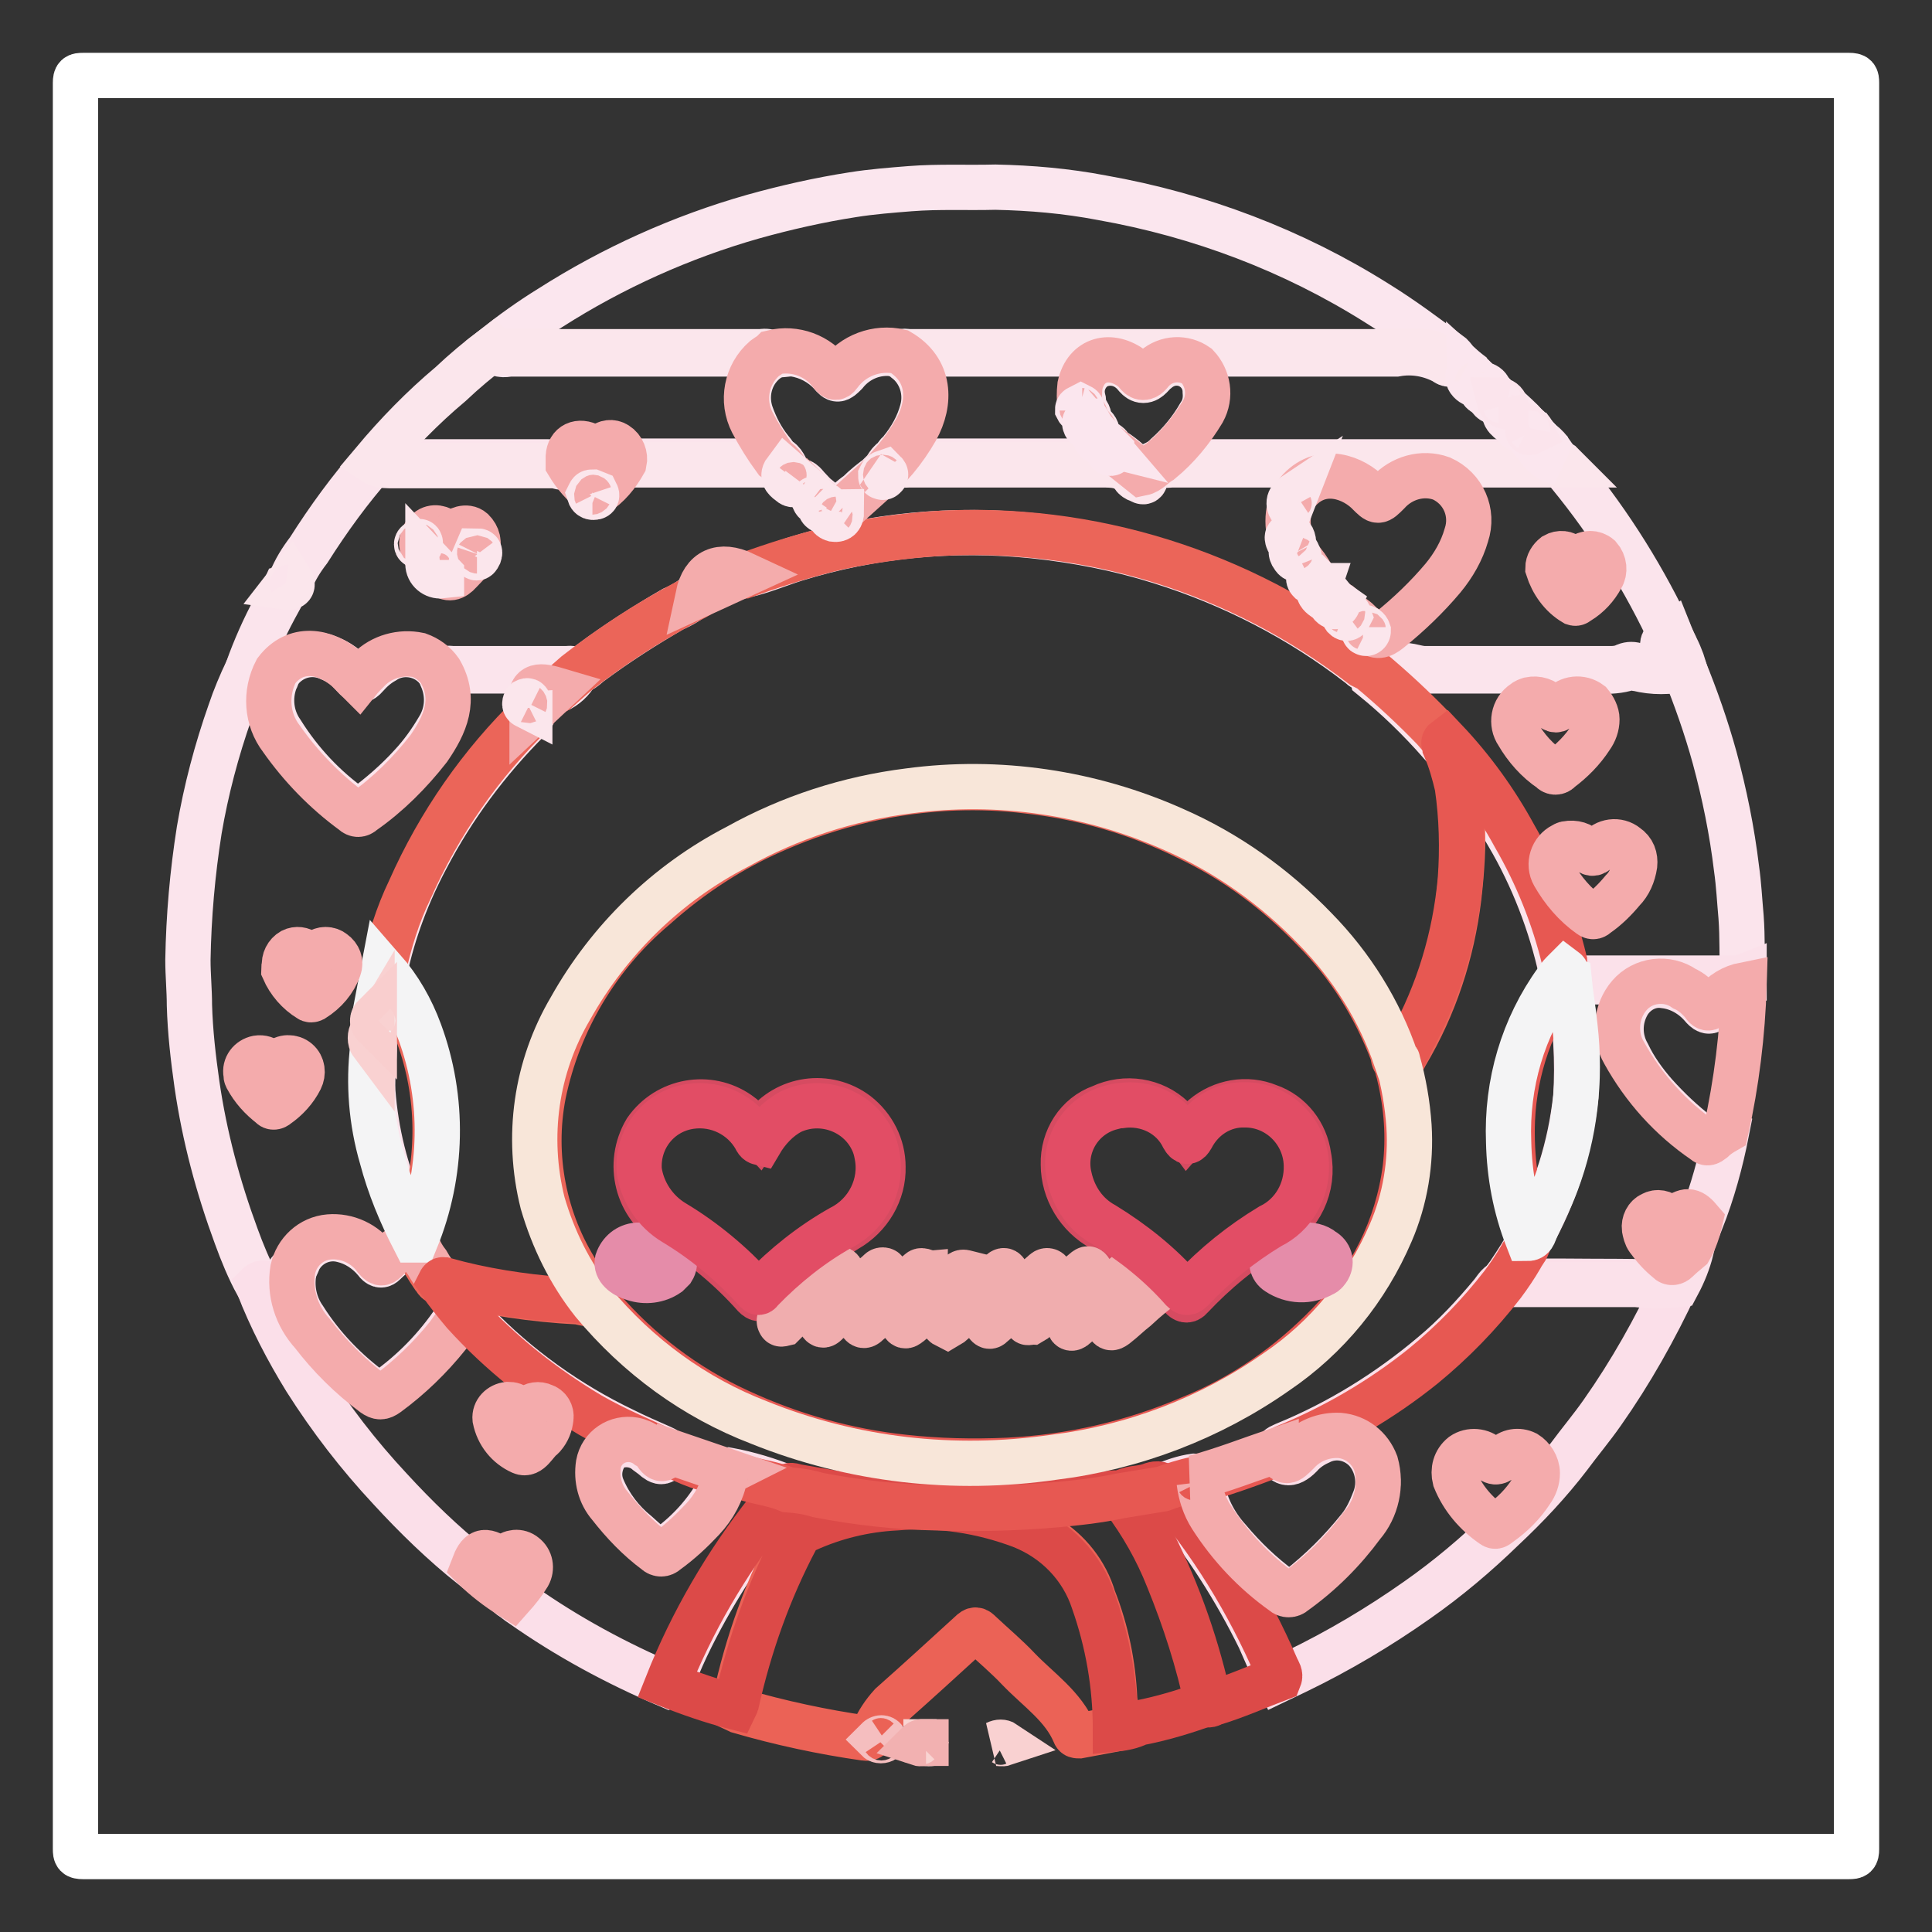 <?xml version="1.0" encoding="utf-8"?>
<!-- Svg Vector Icons : http://www.onlinewebfonts.com/icon -->
<!DOCTYPE svg PUBLIC "-//W3C//DTD SVG 1.1//EN" "http://www.w3.org/Graphics/SVG/1.1/DTD/svg11.dtd">
<svg version="1.1" xmlns="http://www.w3.org/2000/svg" xmlns:xlink="http://www.w3.org/1999/xlink" x="0px" y="0px" viewBox="0 0 256 256" enable-background="new 0 0 256 256" xml:space="preserve">
<rect x="0" y="0" width="256" height="256" fill="#333333" stroke="none"/>
<g> <path stroke-width="6" fill-opacity="0" stroke="#ffffff"  d="M246,128v117c0,0.9-0.2,1-1,1H11c-0.9,0-1-0.2-1-1C10,167,10,89,10,11c0-0.9,0.2-1,1-1H245c0.9,0,1,0.2,1,1 C246,50,246,89,246,128L246,128z"/> <path stroke-width="6" fill-opacity="0" stroke="#fbe4ec"  d="M32.8,88.7c1-2.8,2.2-5.5,3.6-8.1c0.5-0.9,1-1.8,1.4-2.7c0.4-0.1,0.7-0.5,0.7-0.9c0.6-1.5,1.4-2.8,2.4-4.1 c2.6-4.1,5.5-8.1,8.7-11.7h22.9c0.8,0,1.7,0,2.5,0.2c0.3,0,0.6,0,0.7,0.3c0.9,1.2,1.9,2.4,2.9,3.4c0,0.2-0.2,0.4,0,0.5 c0.2,0.1,0.2-0.2,0.3-0.4c1.3-1,2.4-2.3,3.3-3.7c0.2-0.3,0.5-0.4,0.8-0.4h17.5c0.6,0,1.2-0.1,1.8-0.3c1.1-0.2,1.5,0.6,1.9,1.4 c0,1.3,0.3,1.7,1.5,1.5c0.7,0,1,0.6,1.4,1c0.4,0.4,0.7,0.8,1.2,1.2c0,0.2,0,0.3,0.3,0.3c0.2,0.1,0.4,0.3,0.5,0.5 c0,0.5,0.3,0.5,0.6,0.4c0.3,0,0.6,0.2,0.7,0.5c0,0.3-0.1,0.7,0.3,0.7c0.4,0,0.5-0.4,0.6-0.7c0.7-0.8,1.5-1.6,2.4-2.2 c0.9-0.9,1.9-1.7,2.9-2.4c0.4,0,0.5-0.2,0.5-0.6c0.6-0.6,0.8-1.7,2-1.6c0.7,0.3,1.4,0.4,2.1,0.3h25.1c1.3-0.2,2.7,0.3,3.6,1.3 c0.2,0.3,0.5,0.8,1.1,0.5c1-0.6,1.7-1.7,3-1.7H204c1-0.1,2,0,2.9,0.4c5.6,6.6,10.3,13.9,14,21.6c0.2,0.4,0.3,0.8,0.5,1.2 c-0.1,0.2-0.2,0.4-0.4,0.6c0.2-0.1,0.4-0.2,0.6-0.1c0.7,1.2,1.2,2.4,1.6,3.7c-2,0.5-4.2,0.5-6.2,0c-0.4,0-0.8-0.3-1.2-0.1 c-1.2,0.4-2.6,0.5-3.9,0.4h-22.3c-0.9,0.1-1.8,0-2.7-0.3c-0.7-0.3-1.4,0.1-2,0.2c-0.9,0.3-1.8,0.3-2.7,0c-0.3-0.1-0.4,0.1-0.6,0.1 c-0.6-0.1-1.1-0.4-1.5-0.8c-7.9-6.1-16.8-10.7-26.4-13.7c-5.4-1.7-11-2.8-16.7-3.4c-10.7-1.1-21.4-0.1-31.7,3.1 c-2.2,0.7-4.3,1.6-6.5,2.1c-0.4-0.1-0.7-0.1-1.1-0.3c-1.7-0.8-3.8-0.1-4.6,1.6c-0.1,0.1-0.1,0.3-0.2,0.4l-0.4,0.8 c-1,0.8-2.1,1.5-3.3,2c-3.8,2.2-7.4,4.5-10.9,7.1c-0.7,0.5-1.4,1.4-2.4,1.2c-0.6-0.1-1.2-0.2-1.8-0.1H58.7c-0.4,0-0.8-0.2-1-0.5 c-1.8-1.9-4.7-2.2-6.8-0.8c-0.9,0.5-1.7,1.2-2.4,2c-0.6,0.7-1,0.7-1.6,0c-0.9-1.1-2-1.9-3.3-2.4c-2-0.9-4.3-0.5-5.9,1 c-0.3,0.3-0.6,0.6-1,0.7C35.3,88.8,34,89.3,32.8,88.7L32.8,88.7z"/> <path stroke-width="6" fill-opacity="0" stroke="#fbe6ee"  d="M65.4,46.1c2.4-1.9,4.9-3.7,7.5-5.3c8.3-5.3,17.4-9.4,26.9-12.1c4.3-1.2,8.7-2.2,13.2-2.9 c2.5-0.4,5.1-0.6,7.6-0.8c3.8-0.3,7.6-0.1,11.3-0.2c4.7,0.1,9.4,0.5,14.1,1.4c13,2.3,25.4,7,36.5,14c3.4,2.1,6.6,4.5,9.8,6.9 c0.1,0.1,0.3,0.3,0.4,0.5c-0.2,0.9-0.9,0.7-1.2,0.4c-2-1.1-4.3-1.5-6.5-1.1h-63.8c-0.5,0-1,0-1.5,0c-0.4,0.1-0.8,0.1-1.1,0 c-2.5-0.4-5,0.6-6.6,2.6c-0.9,0.9-1.1,1-1.9,0c-1.3-1.4-3-2.3-4.9-2.6c-1-0.1-1.9,0.3-2.9,0c-0.8-0.1-1.6-0.1-2.4,0H67.6 C66.8,47,65.9,47.2,65.4,46.1z"/> <path stroke-width="6" fill-opacity="0" stroke="#fbe4ec"  d="M32.8,88.7c1.3-0.1,2.6,0,3.9,0.2c0.2,0.5,0,0.8-0.2,1.2c-0.9,2.3-0.6,4.9,0.8,6.9c2.5,4,5.7,7.4,9.5,10.1 c0.4,0.3,0.9,0.3,1.3,0c2.3-1.7,4.5-3.6,6.4-5.7c1.4-1.5,2.6-3.2,3.6-4.9c1.3-2.1,1.4-4.6,0.4-6.8c-0.1-0.3-0.3-0.5,0-0.9 c0.4-0.2,0.9-0.3,1.3-0.2h15.2c0.5,0,1.1-0.2,1.4,0.5c-0.6,1.1-1.5,1.9-2.6,2.4c-0.1,0-0.3,0-0.5,0c-2-0.5-2.4-0.4-2.8,1.6 c0,0.2-0.3,0.2-0.5,0.1c-0.2,0,0.4,0.2,0.5,0.4c0.2,0.2,0.3,0.5,0.2,0.8c-0.1,0.4-0.4,0.8-0.7,1c-5.4,5.4-10,11.6-13.5,18.3 c-2.5,4.7-4.4,9.7-5.5,14.9c-0.5,2-0.7,4-1.1,5.9c-0.2,0.4-0.3,0.9-0.1,1.3c0,0.3-0.1,0.7-0.2,1c-0.2,0.5-0.2,1.1,0,1.6 c0,2.1-0.3,4.1-0.2,6.2c0.4,5.4,1.7,10.7,3.9,15.6c0.4,1.2,1,2.3,1.6,3.3c0.2,0.2,0.2,0.5,0.1,0.8c-1.5,0.9-2.9,1.9-4.1,3.1 c-0.5,0.5-0.9,0-1.2-0.4c-1.1-1.3-2.6-2.3-4.3-2.7c-2.3-0.6-4.7,0.5-5.8,2.6c-0.2,0.5-0.4,1-0.7,1.4c-1,2.2-2.8,2.1-4.8,1.9 c-1.1-2-2-4.2-2.8-6.4c-2.4-6.5-4.2-13.2-5.2-20.1c-0.5-3.5-0.9-7-1-10.5c0-2-0.2-4-0.2-6c0.1-5.8,0.6-11.5,1.5-17.2 c0.9-5.3,2.3-10.6,4.1-15.7C31.1,92.5,31.9,90.6,32.8,88.7z"/> <path stroke-width="6" fill-opacity="0" stroke="#fbdfe9"  d="M34.2,170.3c0.5-0.5,1.1-0.2,1.6-0.2c1.1,0.2,2.2-0.4,2.5-1.5c0-0.2,0.3-0.3,0.4-0.4 c0.2,0.1,0.3,0.4,0.2,0.6c-0.3,2.1,0.2,4.2,1.4,5.9c2.4,3.8,5.6,7.1,9.2,9.7c0.4,0.4,1,0.4,1.5,0c3.7-2.6,6.8-5.8,9.3-9.5 c0.3-0.4,0.4-1,1-1c0.7,0.4,1.2,0.9,1.7,1.5c5.6,5.8,12.3,10.6,19.6,14.1c1.6,0.8,3.2,1.5,4.8,2.2c0.4,0.2,0.9,0.3,1.1,0.8 c-0.5,1.4-0.9,1.5-2,0.5c-0.3-0.2-0.5-0.4-0.8-0.6c-1.4-1.2-3.5-1.3-5-0.3c-1.2,1.4-1.6,3.3-0.9,5c1,2.4,2.6,4.5,4.6,6.1 c0.8,0.7,1.6,1.5,2.5,2.1c0.4,0.3,0.9,0.3,1.2,0c2.7-1.9,5-4.3,6.7-7.1c0.4-0.7,0.7-1.5,0.9-2.4c0-0.5,0.2-0.9,0.8-1 c2.7,0.5,5.3,1.3,7.8,2.3c0,0.6-0.3,0.9-0.6,1.3c-4.7,5.7-8.8,11.9-12.1,18.5c-0.9,1.8-1.7,3.6-2.4,5.4c-0.2,0.4-0.3,0.8-0.7,1 c-6.8-2.9-13.3-6.4-19.4-10.7c-0.5-0.3-0.9-0.7-1.4-1c-0.5-0.3,0.3-0.8,0.6-1.1c0.6-0.6,1-1.2,1.4-2c0.4-0.7,0.2-1.5-0.4-2 c-0.6-0.5-1.4-0.5-2,0c-0.5,0.4-1.2,0.4-1.7,0c-1.3-0.8-1.9-0.7-2.6,0.7c-0.1,0.2-0.2,0.3-0.4,0.4c-3.9-3.1-7.5-6.6-10.9-10.3 c-4.2-4.5-7.9-9.3-11.2-14.5C38.1,178.9,35.9,174.7,34.2,170.3L34.2,170.3z M222.1,170.1c-2.8,6-6,11.7-9.8,17.1 c-1.4,2-3,3.9-4.4,5.8c-2.6,3.4-5.6,6.6-8.7,9.5c-3.6,3.5-7.4,6.7-11.4,9.5c-5.1,3.6-10.5,6.8-16.1,9.5l-2.3,1.1 c-0.9-1.8-1.7-3.7-2.5-5.5c-3.2-6.5-7.1-12.6-11.7-18.2c-0.5-0.6-1.2-1.1-1.2-2c1.4-0.6,2.8-1.1,4.3-1.3c0.5,0,0.8,0.3,0.9,0.8 c0,0,0,0,0,0.1c0.4,2.8,1.7,5.4,3.6,7.5c2.1,2.5,4.4,4.7,7,6.6c0.5,0.6,1.4,0.6,2,0.1c0,0,0,0,0.1-0.1c3.1-2.4,5.8-5.1,8.2-8.1 c0.9-1.1,1.5-2.4,2-3.7c0.9-2.2,0.5-4.8-1.1-6.6c-1.6-1.7-4.1-2.2-6.2-1.1c-0.9,0.4-1.8,1-2.5,1.8c-1.4,1.4-2.3,1.2-3.1-0.7 c0.2-0.5,0.7-0.6,1.1-0.8c7.1-2.9,13.7-7,19.5-11.9c2.9-2.4,5.5-5.2,7.9-8.1c0.5-0.6,0.9-1.5,1.9-1.6c4.9-0.1,9.9,0,14.8,0 c2.4,0,4.8,0.1,7.1,0.2C221.6,169.9,221.8,170,222.1,170.1L222.1,170.1z"/> <path stroke-width="6" fill-opacity="0" stroke="#fbe4ec"  d="M181.5,88.7c0.2,0,0.3-0.4,0.5-0.3c0.9,0.4,2,0.4,2.9,0c1.4-0.6,2.6,0.2,3.9,0.2h24.7 c0.6,0,1.3-0.1,1.9-0.4c0.5-0.2,1-0.2,1.5,0c1.6,0.4,3.2,0.5,4.8,0.3c0.5-0.1,1-0.1,1.4,0c1.6,3.9,3,7.9,4.1,11.9 c1.3,4.8,2.3,9.7,2.9,14.7c0.3,2.1,0.4,4.2,0.6,6.4c0.2,2.7,0.1,5.4,0.2,8c-0.3,0.4-0.8,0.6-1.3,0.6h-21.8 c-0.7-0.2-0.7-0.7-0.9-1.3c-1.4-6.4-3.8-12.6-7.1-18.2c-2.5-4.4-5.5-8.4-8.9-12.1c-2.8-3.2-5.8-6.1-9-8.7 C181.8,89.3,181.5,89.2,181.5,88.7L181.5,88.7z"/> <path stroke-width="6" fill-opacity="0" stroke="#eb6256"  d="M147.8,229.1L143,230c-0.3,0-0.5,0-0.6-0.3c-1.5-3.6-4.8-5.8-7.4-8.5c-1.6-1.7-3.4-3.2-5.1-4.8 c-0.5-0.5-0.7-0.6-1.3,0c-3.5,3.2-7,6.4-10.5,9.5c-1,1.1-1.8,2.3-2.4,3.7c-0.2,0.5-0.5,0.8-1.1,0.7c-5.6-0.8-11.2-2-16.7-3.6 c-0.2-0.1-0.3-0.1-0.5-0.2c-0.1-0.4-0.1-0.8,0-1.2c1.6-7.5,4.2-14.7,7.7-21.4c0.5-0.8,1.2-1.4,2-1.7c2.8-1.2,5.8-2,8.9-2.4 c5-0.7,10.1-0.4,15,0.8c2.7,0.7,5.2,1.8,7.6,3.1c3,1.8,5.3,4.7,6.3,8.1c1.7,4.3,2.6,8.8,2.8,13.3c0.1,0.9,0.2,1.9,0.2,2.9 C148.2,228.3,148.1,228.8,147.8,229.1L147.8,229.1z"/> <path stroke-width="6" fill-opacity="0" stroke="#fbe6ec"  d="M119.3,46.8c0.3-0.4,0.8-0.2,1.2-0.2h68c0.9,0,1.7,0.3,2.4,0.9c0.5,0.4,1,1,1.7,0.3l2.1,1.6 c0.3,0.5,0,1.4,1.1,1.1l0.5,0.5c0.2,0.4,0,1.1,0.9,0.7c0.3,0.1,0.5,0.4,0.7,0.7c-0.1,0.4,0,0.5,0.5,0.5l0.2,0.2 c0.4,0.3,0.7,0.6,1,1c0.1,1.4,1.3,2.5,2.7,2.4l0.2,0.2c0.1,0.2,0.2,0.4,0.5,0.5l0.5,0.7c0,0.4,0.2,0.5,0.5,0.5l0.5,0.5 c-0.2,1.2,0.9,1.4,1.4,2c0.2,0.2,0.6,0.3,0.9,0.5l0.2,0.2h-51.7c-0.5,0-1,0.2-1.4-0.2c-0.4-0.4,0.4-0.7,0.6-1 c1.8-1.6,3.3-3.4,4.5-5.5c0.6-0.9,0.8-1.9,0.7-3c0-2.1-1.7-3.8-3.8-3.8c-1,0-1.9,0.4-2.6,1c-0.6,0.4-1,1.3-1.8,1.3 s-1.1-0.9-1.7-1.3c-1.3-1.1-3.1-1.3-4.6-0.5c-1.4,0.9-2.1,2.6-1.7,4.2c0.1,0.3,0.1,0.6,0,0.9c-0.1,0.2-0.1,0.4,0.1,0.5 c0,0,0.1,0,0.1,0.1c0.4,0.3,0.7,0.8,0.6,1.4c0,0.2,0,0.4,0.2,0.5c0.5,0.2,0.9,0.7,0.9,1.2c0,0.8,0.4,1.1,1.1,1.3 c0.3,0.1,0.6,0.4,0.7,0.7c0,0.3,0,0.4,0.4,0.3c1.4,0.9,2.6,2,3.7,3.3c0.2,0.2,0.6,0.4,0.4,0.7s-0.5,0-0.8-0.1 c-0.3-0.1-0.6-0.3-0.7-0.5c-1.1-1.5-2.6-1.5-4.3-1.5h-25.4c-0.6,0-1.3,0.2-1.6-0.7c-0.3-0.8,0.3-0.8,0.5-1.2 c1.3-1.6,2.3-3.4,2.8-5.3c0.7-2.5-0.2-5.2-2.2-6.7C119.7,47.4,119.2,47.3,119.3,46.8L119.3,46.8z M65.4,46.1 c0.5,0.4,1.1,0.5,1.7,0.5h33.8c0.5-0.1,1.1,0,1.6,0.2c0,0.5-0.3,0.5-0.6,0.7c-2.4,1.6-3.3,4.6-2.4,7.3c0.6,1.7,1.4,3.3,2.6,4.8 c0.3,0.4,0.7,0.7,0.5,1.3c-0.2,0.5-0.7,0.8-1.2,0.7H83.3c-0.3,0-0.5,0-0.7-0.2c-0.2-0.2-0.3-0.4-0.3-0.7c-0.4-1.5-1.2-1.9-2.6-1 c-0.5,0.3-1.1,0.3-1.6,0c-1.7-0.9-2.4-0.5-2.6,1.5c0,0.2-0.1,0.4-0.2,0.5c-0.7,0.5-1.3,0-2,0H51.5c-0.7,0-1.4-0.1-2-0.5 c3.1-3.7,6.5-7.2,10.2-10.3C61.5,49.2,63.4,47.6,65.4,46.1z"/> <path stroke-width="6" fill-opacity="0" stroke="#dc4a48"  d="M147.8,229.1c0-5.8-1-11.5-2.9-16.9c-1.5-4.6-5-8.2-9.5-10c-5.3-2-11-2.9-16.7-2.4 c-4.1,0.2-8.2,1.2-11.9,2.9c-0.6,0.3-1,0.7-1.3,1.2c-3.6,6.8-6.2,14.1-7.9,21.7c-0.1,0.2-0.1,0.4-0.2,0.6c-3.1-0.8-6-1.8-9-3 c3.3-8.3,7.8-16,13.3-23c0.8-1,1.7-2,2.5-3c0.4-0.6,0.9-0.3,1.4-0.2c3.4,0.6,6.8,1.2,10.2,1.6c6.7,0.7,13.4,0.8,20.1,0.5 c3.7-0.2,7.3-0.6,11-1.2c0.5-0.1,1-0.1,1.5,0c1.4,1.6,2.7,3.4,3.7,5.2c3.6,6.8,6.2,14,7.9,21.4c0,0.4,0.3,0.8,0,1.2 c-3,1.1-6,2-9.1,2.6C149.9,228.8,148.8,229,147.8,229.1L147.8,229.1z"/> <path stroke-width="6" fill-opacity="0" stroke="#fbe1ea"  d="M207.8,129.6h21.8c0.5,0.1,1,0,1.5-0.2v1.2c-1.6,0.7-3,1.7-4.1,3c-0.5,0.7-1,0.3-1.5-0.3 c-1.3-1.5-3.1-2.5-5-2.7c-1.9-0.3-3.8,0.7-4.8,2.4c-1.2,2.1-1.2,4.6,0,6.7c0.9,1.9,2.2,3.7,3.6,5.3c1.8,2,3.7,3.8,5.8,5.4 c1.2,0.9,1.2,0.9,2.4,0c0.4-0.3,0.7-0.8,1.3-0.5c-0.8,4.1-1.9,8.1-3.4,11.9c-0.2,0.1-0.4,0-0.5-0.2c-0.5-0.7-1.5-0.8-2.2-0.3 c-0.1,0-0.1,0.1-0.1,0.1c-0.5,0.5-1.3,0.5-1.8,0c-0.5-0.5-1.2-0.5-1.7-0.2c-0.6,0.4-0.9,1.2-0.6,1.8c0.5,1.5,1.5,2.9,2.9,3.8 c0.5,0.4,0.9-0.1,1.3-0.4c0.4-0.3,0.7-1,1.4-0.8c-0.4,1.6-1,3.1-1.8,4.6c-1.8,0.2-3.7,0.2-5.5,0h-17.5c-0.1-0.7,0.4-1,0.7-1.5 c1-1.5,2-3,2.8-4.6c3.3-5.8,5.3-12.2,6-18.8c0.3-4.7,0-9.4-0.8-14C207.6,130.6,207.4,130.1,207.8,129.6z"/> <path stroke-width="6" fill-opacity="0" stroke="#f4abac"  d="M228.7,149.8c-0.7,0.4-1.3,0.8-1.8,1.3c-0.4,0.3-0.7,0.5-1.1,0.1c-4.4-3-8-7-10.6-11.7 c-1.4-2.4-1.1-5.5,0.7-7.6c1.8-2.1,5-2.5,7.3-0.9c0.9,0.4,1.7,1.1,2.4,1.9c0.7,1.1,1,0.6,1.6,0c1-1.3,2.4-2.1,3.9-2.4 C230.9,137,230.1,143.5,228.7,149.8L228.7,149.8z"/> <path stroke-width="6" fill-opacity="0" stroke="#dc4a48"  d="M160,225.9c-1.2-5.7-3-11.3-5.2-16.7c-1.5-3.8-3.5-7.3-5.9-10.5c-0.2-0.3-0.3-0.5-0.3-0.8 c1-0.8,2.4-0.6,3.6-1c0.6-0.2,1.3-0.5,1.9,0c6.3,7.2,11.3,15.4,15.1,24.2c0.2,0.4,0.5,0.8,0.3,1.3c-2.9,1.1-5.8,2.4-8.8,3.3 C160.4,225.9,160.2,225.9,160,225.9L160,225.9z"/> <path stroke-width="6" fill-opacity="0" stroke="#f4abac"  d="M223.9,165.5c-0.6,0.5-1.2,1-1.7,1.5c-0.3,0.3-0.8,0.4-1.1,0.1c0,0-0.1-0.1-0.1-0.1c-1-0.8-1.8-1.7-2.6-2.8 c-0.3-0.4-0.4-0.9-0.5-1.4c-0.1-0.8,0.3-1.6,1-1.9c0.7-0.4,1.5-0.2,2,0.3c0.5,0.5,0.8,0.4,1.3,0c1.4-1,2-0.8,3.1,0.5 C225,163,224.6,164.3,223.9,165.5L223.9,165.5z M62.7,207.6c0.8-2.1,1.4-2.4,3.4-1.1c0.5,0.3,0.7,0,1-0.2c0.6-0.7,1.7-0.8,2.4-0.2 c0.8,0.6,1,1.7,0.5,2.6c-0.6,1-1.4,2-2.2,2.9C65.9,210.4,64.2,209.1,62.7,207.6z"/> <path stroke-width="6" fill-opacity="0" stroke="#fbe6ee"  d="M202.3,56.5c-0.6,0.5-1.1,0.6-1.6-0.1c-0.5-0.7-1.9-1.1-1.1-2.4v-0.1C200.5,54.7,201.5,55.6,202.3,56.5z  M206.6,61.3c-0.9-0.2-1.8-0.7-2.4-1.5c-0.4-0.3-0.6-0.8,0.1-1.1C205.4,59.4,205.7,60.6,206.6,61.3z M195.8,50.5 c0,0.3-0.2,0.5-0.5,0.4c-0.3-0.1-0.8-0.5-0.8-1c0-0.2,0.1-0.4,0.1-0.5L195.8,50.5z M197.3,51.6c0,0.4-0.1,0.7-0.6,0.5 c-0.5-0.2-0.6-0.7-0.3-1.2C196.8,51,197.2,51.2,197.3,51.6z"/> <path stroke-width="6" fill-opacity="0" stroke="#fbe4ec"  d="M221.6,84.8c-0.4,0.4-0.8,0.6-1.3,0.6c0.1-0.7,0.7-0.8,1.1-1.1L221.6,84.8z"/> <path stroke-width="6" fill-opacity="0" stroke="#fbe6ee"  d="M198.4,52.8c-0.2,0.3-0.4,0.6-0.8,0.2c-0.4-0.4-0.2-0.6,0.3-0.7L198.4,52.8z M203.9,58.3 c-0.2,0.3-0.4,0.6-0.8,0.2s0-0.5,0.3-0.7L203.9,58.3z"/> <path stroke-width="6" fill-opacity="0" stroke="#fbe6ec"  d="M38.5,76.9c0.5,0.8,0,1-0.7,0.9L38.5,76.9z"/> <path stroke-width="6" fill-opacity="0" stroke="#fbe4ec"  d="M199.5,53.7v0.2c-0.4-0.1-0.8-0.5-0.9-0.9C199,53,199.4,53.3,199.5,53.7z M203,57.2c-0.6,0.3-0.6,0-0.5-0.5 C202.7,56.8,202.9,57,203,57.2z"/> <path stroke-width="6" fill-opacity="0" stroke="#f9d4d2"  d="M122.7,230.8h1.4c-0.4,0.2-0.9,0.3-1.4,0.2V230.8L122.7,230.8z"/> <path stroke-width="6" fill-opacity="0" stroke="#f9d1d1"  d="M132,231c0.4-0.2,0.8-0.2,1.1,0C132.8,231.1,132.5,231,132,231z"/> <path stroke-width="6" fill-opacity="0" stroke="#f5bebf"  d="M117.2,230.5c-0.3,0.2-0.7,0.2-0.9,0C116.6,230.2,117,230.2,117.2,230.5z"/> <path stroke-width="6" fill-opacity="0" stroke="#f2b1b1"  d="M122.7,230.8c0,0.1,0,0.1,0,0.2c-0.3,0-0.7,0.1-1,0C122,230.7,122.4,230.8,122.7,230.8z"/> <path stroke-width="6" fill-opacity="0" stroke="#eb6559"  d="M181.5,88.7c3,2.5,5.8,5.1,8.5,7.9l1.3,1.5c3,6.7,2.8,13.8,2,20.8c-0.9,7.4-3.2,14.4-7,20.8 c-0.3,0.5-0.4,1-1.1,1c-0.7,0-0.5-0.7-0.7-1.2c-2.3-6.1-5.8-11.7-10.4-16.3c-4.8-5-10.4-9.2-16.7-12.2c-6.7-3.3-13.9-5.4-21.3-6.2 c-3.2-0.4-6.3-0.5-9.5-0.4c-8.2,0.3-16.3,2.2-23.8,5.5c-5.8,2.5-11.2,6-16,10.3C79.2,126.6,74,135.3,72,145 c-1.6,8.2,0.1,16.8,4.6,23.8c0.9,1.1,1.7,2.4,2.2,3.7c-0.7,0.5-1.5,0.1-2.2,0c-5.9-0.3-11.8-1.2-17.5-2.6c-0.3-0.1-0.5-0.1-0.8,0 c-0.5,0-0.6-0.5-0.9-0.8c-0.7-1-1.3-2.1-2-3.2c-0.4-0.5-0.6-1.1-0.4-1.7c0.1-0.9,0.4-1.7,0.7-2.5c2.7-8,2.6-16.7-0.3-24.6 c-1-2.6-2.2-5-3.8-7.3c-0.3-0.4-0.6-0.9-0.8-1.4c0.8-3.6,1.9-7.2,3.5-10.5c3.9-8.8,9.4-16.7,16.3-23.4c0.8-1.3,1.9-2.3,3.2-3 l2.5-2.2c4.6-3.6,9.5-6.8,14.6-9.5c0.5-0.3,1-0.5,1.5-0.8c1.3-0.9,2.7-1.6,4.1-2.1c0.6-0.4,1.3-0.6,2.1-0.6 c4.1-1.5,8.3-2.8,12.5-3.8c4.3-0.9,8.6-1.5,13-1.8c20.3-1.2,40.3,5.1,56.4,17.5L181.5,88.7z"/> <path stroke-width="6" fill-opacity="0" stroke="#f4abac"  d="M58.3,88.9c2.2,3.8,0.7,7.1-1.5,10.3c-2.5,3.2-5.4,6.1-8.7,8.4c-0.4,0.4-0.9,0.4-1.3,0 c-3.7-2.7-6.9-6-9.5-9.7c-2-2.6-2.2-6.1-0.7-9c2.5-3.3,6.4-2.8,9.4-0.2c0.5,0.5,1,1,1.5,1.5c0.4-0.5,0.9-1,1.4-1.5 c1.7-1.7,4.2-2.4,6.6-1.9C56.6,87.2,57.6,87.9,58.3,88.9z M102.7,60.8c-1.1-1.5-2.1-3.1-3-4.8c-1.5-2.9-0.8-6.4,1.6-8.5 c0.4-0.3,0.8-0.5,1.1-0.8c2.9-0.7,6,0.4,7.8,2.9c0.3,0.3,0.5,0.7,1,0c1.8-2.5,5-3.7,8-3c4.1,2.4,4.2,6.7,2.2,10.3 c-0.8,1.4-1.7,2.7-2.7,3.9l-1.6,1.8c0,0.2-0.2,0.4-0.5,0.5l-5.1,4.6c-0.4,0.4-0.8,0.6-1.2,0c-0.2-0.2-0.4-0.4-0.7-0.5 c-0.3,0-0.5-0.2-0.7-0.5l-0.5-0.4c-0.1,0-0.2-0.1-0.2-0.2l-2.5-2.4c-0.9,0-1.2-0.8-1.6-1.4C103.8,61.7,103.3,61.2,102.7,60.8 L102.7,60.8z M171.7,65.5c2.8-3.7,7-2.6,9.4-0.4l0.2,0.2c1.3,1.3,1.3,1.3,2.6,0c1.8-2,4.6-2.8,7.1-1.9c2.9,1.3,4.3,4.5,3.3,7.5 c-0.6,2.1-1.7,4-3.1,5.7c-2.1,2.5-4.5,4.8-7.1,6.9c-1,0.8-1.7,1-2.7,0.1c-0.3,0-0.5-0.3-0.7-0.5c-0.5-0.6-1.1-1.2-1.9-1.6 c-0.4-0.1-0.6-0.3-0.7-0.7c-0.2-0.4-0.5-0.7-0.9-0.9c-1.2-0.3-1.6-1.5-2.4-2.4l-0.7-0.9c-0.1,0-0.2-0.1-0.2-0.2 c-0.5-0.9-1.1-1.8-1.8-2.5c-0.4-0.3-0.7-0.8-0.7-1.4c0-0.3,0-0.5-0.2-0.7c-0.3-0.2-0.4-0.6-0.3-0.9c-0.3-1.2-0.3-2.5,0-3.7 C171,66.5,171.2,65.9,171.7,65.5z M147.1,59.5c-0.1-0.3-0.4-0.5-0.7-0.7c-0.6-0.2-1-0.8-1.2-1.4c-0.2-0.5-0.5-0.9-0.9-1.2 c-0.2-0.1-0.3-0.3-0.3-0.5c-0.1-0.5-0.3-1-0.7-1.4c-0.2-0.1-0.2-0.3-0.2-0.5c-0.1-0.9-0.1-1.8,0-2.7c0.8-3.6,4.1-4.4,7-2.2 c0.5,0.4,0.8,1.2,1.5,1.1c0.6-0.1,0.9-0.8,1.4-1.2c1.6-1.4,3.9-1.5,5.6-0.3c1.5,1.6,1.9,4,0.8,6c-1.5,2.5-3.4,4.8-5.6,6.6 c-0.9,0.5-1.5,1.4-2.5,1.6l-4-3.2C147.2,59.7,147.1,59.6,147.1,59.5L147.1,59.5z M75.3,61.5c0-0.3,0-0.7,0-1 c0.1-1.6,1.4-2.2,2.9-1.4c0.6,0.4,1,0.6,1.6,0c0.5-0.5,1.3-0.6,1.9-0.2c0.8,0.5,1.2,1.5,1,2.4c-0.9,1.6-2.1,3.1-3.7,4.1 c-0.2,0-0.4,0-0.5-0.2C77.3,64.2,76.2,63,75.3,61.5z M62.9,73.7l-2,2.1c-0.7,0.8-1.5,1.1-2.4,0.2c-0.8-0.4-1.4-1.1-1.8-1.9 c-0.3-0.5-0.5-1-0.7-1.5c-0.3-0.8,0-1.7,0.7-2.3c0.7-0.6,1.8-0.4,2.4,0.3c0,0,0,0,0,0c0.4,0.4,0.7,0.4,1.1,0s1.6-1,2.4-0.3 c0.7,0.7,1,1.7,0.5,2.6C63.3,73.3,63.2,73.6,62.9,73.7C62.9,73.7,62.9,73.7,62.9,73.7L62.9,73.7z M205.1,75.3 c0-0.7,0.4-1.3,0.9-1.7c0.7-0.4,1.5-0.3,2,0.2c0.3,0.4,0.9,0.5,1.3,0.2c0.1-0.1,0.1-0.1,0.2-0.2c0.7-0.6,1.7-0.6,2.4,0 c0.7,0.8,0.8,1.9,0.3,2.7c-0.7,1.3-1.7,2.4-3,3.2c-0.2,0.1-0.3,0.3-0.6,0.2C206.9,78.9,205.7,77.2,205.1,75.3z"/> <path stroke-width="6" fill-opacity="0" stroke="#f4acac"  d="M98.6,76.1l-6.1,2.8C93.2,75.6,95.4,74.6,98.6,76.1z"/> <path stroke-width="6" fill-opacity="0" stroke="#fbe6ec"  d="M174.9,77.6c1,0.6,1.4,1.7,2.4,2.4c-0.3,0.6-0.7,0.4-1,0c-0.4-0.8-2-0.9-1.5-2.4 C174.7,77.6,174.8,77.6,174.9,77.6L174.9,77.6z M56.7,74.2l1.8,1.9v0.2c-0.9,0.1-1.8-0.6-1.8-1.6C56.7,74.5,56.7,74.3,56.7,74.2z  M104.1,62.4l1.6,1.4c-0.3,0.4-0.6,0.6-1,0.2C104.3,63.7,103.5,63.2,104.1,62.4z M110.3,67.8c0.4,0.3,0.8,0,1.2,0 c0,0.7-0.3,1.1-1,1C109.8,68.6,109.9,68.2,110.3,67.8z M171.5,72.6c0.3,0.4,0.6,0.9,0.7,1.4c-0.5,0.3-0.7,0-1-0.5 C171,73.1,171.1,72.8,171.5,72.6z M171.7,65.5l-0.7,1.8C170.5,66.4,171.1,65.9,171.7,65.5z M178.1,80.9c0.3,0.1,0.6,0.4,0.7,0.7 c-0.1,0.2-0.3,0.5-0.6,0.2C178,81.5,177.7,81.2,178.1,80.9z M171.1,71c0.2,0.3,0.3,0.6,0.3,0.9c-0.5,0.2-0.7-0.1-0.8-0.5 C170.5,71,170.7,71,171.1,71z M108.9,66.8c0.3,0,0.6,0.2,0.7,0.5c-0.2,0.3-0.4,0.6-0.7,0.3c-0.2-0.1-0.3-0.4-0.2-0.6 C108.8,66.9,108.9,66.8,108.9,66.8z M78.5,65.2l0.5,0.2c0.2,0.4-0.1,0.5-0.4,0.5c-0.2,0-0.4-0.1-0.5-0.4 C78.2,65.3,78.2,65.2,78.5,65.2z M174,76.5l0.2,0.2c-0.1,0.2-0.3,0.5-0.6,0.3c-0.1-0.1-0.2-0.2-0.2-0.4 C173.5,76.4,173.8,76.5,174,76.5z M180.6,83.1c0.3,0,0.6,0.2,0.7,0.5c0,0.2-0.2,0.4-0.4,0.3C180.7,83.9,180.6,83.4,180.6,83.1z  M62.9,73.7l0.3-0.7c0.4,0,0.4,0.2,0.3,0.5C63.3,73.9,63.2,74.1,62.9,73.7L62.9,73.7z M55.7,72c0,0.2,0,0.3-0.2,0.3 c-0.2,0-0.3,0-0.3-0.2c0-0.1,0.1-0.2,0.3-0.3C55.6,71.7,55.7,71.8,55.7,72z M116.7,63.1c0.1-0.2,0.2-0.4,0.5-0.5 c0.2,0.2,0.2,0.4,0,0.5C117.1,63.3,116.9,63.3,116.7,63.1C116.8,63.2,116.7,63.2,116.7,63.1z M108.2,66.1l0.2,0.2 c-0.2,0.2-0.4,0.3-0.5,0C107.7,66,108,66.1,108.2,66.1z"/> <path stroke-width="6" fill-opacity="0" stroke="#f4abac"  d="M55.1,164.3c0.3,1.1,0.8,2.1,1.5,3c0.5,0.9,1.1,1.7,1.7,2.5c1.3,1.2,2.4,2.6,3.2,4.1c-0.7,1-1.4,2-2.1,3 c-2.4,3-5.1,5.6-8.1,7.8c-0.7,0.5-1.1,0.5-1.8,0c-3.1-2.3-5.8-5-8.1-8c-2.1-2.3-3.1-5.4-2.6-8.5c0.5-2.3,2.4-4.1,4.8-4.3 c2.4-0.2,4.8,0.9,6.2,2.9c0.7,0.8,0.9,0.6,1.5,0c1-1.1,2.3-1.9,3.7-2.4C54.8,164.5,55,164.2,55.1,164.3z"/> <path stroke-width="6" fill-opacity="0" stroke="#f4f4f5"  d="M55.1,164.3h-0.2c-1.8-3.5-3.3-7.1-4.3-10.9c-1.4-4.8-1.8-9.8-1.2-14.7c0-0.1,0-0.2,0-0.3 c-0.2-0.5-0.2-1.1,0-1.6l0.2-0.9c-0.2-0.4-0.2-0.8,0-1.1l1.2-6.3c2.1,2.4,3.7,5.2,4.8,8.2C58.9,145.6,58.7,155.5,55.1,164.3z"/> <path stroke-width="6" fill-opacity="0" stroke="#f4abac"  d="M37.7,128c-0.1-0.8,0.3-1.6,1-2c0.6-0.3,1.3-0.2,1.8,0.2c0.5,0.5,1,0.6,1.6,0c0.6-0.5,1.5-0.5,2.1,0 c0.7,0.5,1,1.3,0.7,2.1c-0.6,1.7-1.8,3.1-3.4,4.1c-0.2,0.1-0.4,0.1-0.5,0c-1.5-0.9-2.7-2.3-3.4-3.9C37.6,128.3,37.6,128.2,37.7,128 z M32.6,142.3c-0.2-1,0.5-1.9,1.5-2.1c0.6-0.1,1.2,0.1,1.6,0.5c0.5,0.4,0.7,0.4,1.2,0c0.7-0.7,1.8-0.7,2.5-0.1 c0.7,0.6,0.8,1.6,0.4,2.4c-0.7,1.4-1.8,2.6-3.1,3.5c-0.2,0.2-0.6,0.3-0.8,0c-1.3-1-2.4-2.2-3.2-3.7 C32.6,142.6,32.6,142.5,32.6,142.3z M73.7,91.4l-3.2,3c0-0.3,0-0.5-0.2-0.7c-0.1-0.1-0.1-0.3,0-0.5C70.3,91,71,90.6,73.7,91.4z"/> <path stroke-width="6" fill-opacity="0" stroke="#fbe6ec"  d="M70.2,93.3v0.5c-0.2-0.1-0.3-0.2-0.5-0.3c-0.2-0.1-0.2-0.3-0.1-0.5c0,0,0.1-0.1,0.1-0.1 C70.1,92.7,70,93.2,70.2,93.3z"/> <path stroke-width="6" fill-opacity="0" stroke="#f9d1d1"  d="M49.3,136.7v1.6C49,137.9,49,137.2,49.3,136.7z"/> <path stroke-width="6" fill-opacity="0" stroke="#f9cece"  d="M49.6,134.7v1.1C49.3,135.5,49.3,135,49.6,134.7C49.6,134.7,49.6,134.7,49.6,134.7z"/> <path stroke-width="6" fill-opacity="0" stroke="#e75852"  d="M61.5,174c-1.1-1.3-2.2-2.7-3.2-4.1c0.1-0.2,0.3-0.4,0.5-0.3c0,0,0.1,0,0.1,0c5,1.4,10.2,2.2,15.4,2.6 c1.5,0,3,0.2,4.4,0.4c0.5,0,0.7,0.4,1,0.7c5,5.8,11.2,10.5,18.2,13.7c6.9,3.2,14.3,5.3,21.9,6.1c4.5,0.5,9.1,0.6,13.7,0.4 c8.4-0.4,16.6-2.3,24.3-5.6c6.9-2.8,13.1-7.1,18.3-12.5c5.5-5.6,9.1-12.8,10.1-20.6c0.5-4.1,0.2-8.3-0.8-12.4 c-0.1-0.6-0.5-1.1,0-1.8c0.7-0.7,1.2-1.5,1.5-2.4c3.7-6.7,5.9-14,6.6-21.6c0.3-4.1,0.2-8.3-0.4-12.4c-0.4-1.7-0.9-3.5-1.6-5.1 c0-0.3-0.4-0.7,0-1c3.6,3.8,6.7,8.1,9.2,12.7c3,5.2,5.2,10.7,6.6,16.5c0,0.4,0.1,0.8,0.2,1.2c-0.1,0.4-0.3,0.8-0.5,1.1 c-4,5.4-6.3,12-6.6,18.8c-0.2,4.9,0.5,9.9,2,14.6c0.2,0.4,0.3,0.8,0.2,1.2c0,1-0.7,1.6-1.1,2.4c-0.7,1.2-1.5,2.4-2.4,3.6 c-3.1,4-6.6,7.6-10.5,10.8c-5.6,4.5-11.8,8.1-18.4,10.8l-0.9,0.5c-0.3,0.4-0.8,0.6-1.3,0.8c-2.6,1-5.2,1.9-7.8,2.7 c-0.6,0.1-1.2,0.2-1.8,0.2c-1.5,0.3-3,0.8-4.4,1.3l-5.5,0.9c-1.9,0.4-3.8,0.7-5.7,0.9c-6.2,0.7-12.4,0.9-18.6,0.7 c-5.3-0.1-10.6-0.7-15.8-1.7c-1.3-0.4-2.6-0.6-4-0.7c-1.9-0.8-3.9-1-5.8-1.6c-0.6-0.2-1.3-0.4-2-0.5c-2.8-0.4-5.5-1.4-8-2.8 c-3.5-1.6-7.1-3.1-10.4-5C72,183.8,66.3,179.3,61.5,174L61.5,174z"/> <path stroke-width="6" fill-opacity="0" stroke="#f4abac"  d="M88.6,192.3l7.9,2.7c-0.2,0.1-0.4,0.3-0.4,0.5c-0.4,2.2-1.5,4.2-3,5.8c-1.5,1.6-3,3-4.8,4.3 c-0.4,0.4-1,0.4-1.4,0c0,0,0,0,0,0c-2.3-1.7-4.3-3.8-6.1-6.1c-1.3-1.5-1.8-3.5-1.5-5.5c0.4-2.2,2.5-3.6,4.7-3.2 c0.6,0.1,1.3,0.4,1.8,0.8c0.4,0.2,0.7,0.4,1,0.8C87.6,193.8,88.1,193.3,88.6,192.3L88.6,192.3z M73,187.9c-0.1,0.9-0.4,1.7-1,2.4 l-0.2,0.2c-0.9,0.7-1.6,2.4-2.7,1.9c-1.8-0.8-3.1-2.4-3.5-4.4c-0.1-1,0.7-1.8,1.7-1.9c0.5,0,0.9,0.1,1.3,0.5 c0.3,0.4,0.9,0.5,1.3,0.2c0.1,0,0.1-0.1,0.2-0.2c0.5-0.5,1.3-0.6,1.9-0.3C72.7,186.5,73.1,187.2,73,187.9z M158.3,195.8 c3.7-1,7.3-2.4,10.8-3.6c0,0.1,0,0.1,0,0.2c1.4,1.5,1.4,1.5,2.9,0c1.4-1.5,3.4-2.3,5.5-2.2c2.2,0.2,4,1.6,4.8,3.7 c0.8,2.9,0.1,6-1.8,8.2c-2.5,3.4-5.5,6.4-9,8.9c-0.4,0.4-1.1,0.4-1.5,0c0,0,0,0,0,0c-3.8-2.7-7-6.1-9.5-10c-0.9-1.4-1.4-3-1.6-4.6 C158.8,196.2,158.8,195.9,158.3,195.8L158.3,195.8z M203.7,195.2c0,0.9-0.3,1.7-0.8,2.4c-1.1,1.7-2.5,3.1-4.2,4.3 c-0.3,0.2-0.5,0.5-0.9,0.2c-2.2-1.5-4-3.6-5-6.1c-0.3-1.2,0-2.4,1-3.2c1-0.7,2.5-0.6,3.4,0.3c0.8,0.9,1.3,0.7,2.1,0 c0.7-0.8,1.9-1,2.9-0.5C203,193.1,203.7,194.1,203.7,195.2L203.7,195.2z"/> <path stroke-width="6" fill-opacity="0" stroke="#f4f4f5"  d="M202.4,164.1c-1.6-4.1-2.4-8.4-2.5-12.8c-0.3-7.7,1.9-15.2,6.4-21.4c0.3-0.5,0.7-0.9,1.1-1.3 c0.4,0.3,0,0.9,0.5,1.1c0.2,2.1,0.6,4.3,0.8,6.4c0.8,7,0,14.1-2.5,20.7c-0.9,2.4-2.1,4.5-3,6.8C203,164,202.7,164.1,202.4,164.1 L202.4,164.1z"/> <path stroke-width="6" fill-opacity="0" stroke="#f4abac"  d="M211.6,95.3c0,0.9-0.3,1.7-0.8,2.4c-1.1,1.7-2.5,3.1-4.1,4.3c-0.3,0.4-0.9,0.4-1.2,0c0,0,0,0,0,0 c-1.8-1.2-3.3-2.9-4.4-4.8c-0.9-1.3-0.6-3.2,0.8-4.1c0.2-0.2,0.5-0.3,0.8-0.4c1-0.2,2,0.1,2.7,0.9c0.6,0.6,0.9,0.6,1.5,0 c0.9-1.1,2.6-1.3,3.8-0.4C211.2,93.8,211.6,94.6,211.6,95.3L211.6,95.3z M216.6,114.6c-0.2,1.3-0.7,2.5-1.6,3.4 c-1,1.2-2.1,2.3-3.4,3.2c-0.2,0.2-0.5,0.4-0.9,0.1c-2-1.4-3.6-3.3-4.8-5.4c-0.8-1.4-0.2-3.2,1.2-3.9c0.2-0.1,0.3-0.2,0.5-0.2 c1-0.2,2,0.1,2.6,0.8c0.6,0.5,0.9,0.7,1.6,0c0.9-1.2,2.6-1.4,3.7-0.5C216.4,112.7,216.7,113.6,216.6,114.6L216.6,114.6z"/> <path stroke-width="6" fill-opacity="0" stroke="#fbe6ee"  d="M145.2,57.4l1.2,1.4C145.6,58.6,144.9,58.5,145.2,57.4z M144.1,55.8l0.3,0.5c-0.2,0-0.5,0.4-0.6,0 C143.6,55.9,143.8,55.8,144.1,55.8z M147.1,59.5l0.2,0.2c0,0.2,0,0.5-0.3,0.3S146.9,59.6,147.1,59.5z M143.2,53.9 c0.2,0.1,0.2,0.3,0.2,0.5c-0.2,0-0.5,0-0.6-0.2C142.8,54.1,143,54,143.2,53.9L143.2,53.9z"/> <path stroke-width="6" fill-opacity="0" stroke="#f8e6d9"  d="M185.2,140.6c0.8,2.8,1.3,5.7,1.5,8.6c0.3,4.8-0.5,9.7-2.4,14.1c-3.2,7.5-8.4,13.9-15.2,18.5 c-8.7,6.1-18.9,10-29.5,11.3c-13.2,1.9-26.6,0.4-39-4.6c-8.6-3.3-16.1-8.8-22-15.9c-3.1-3.9-5.3-8.4-6.7-13.2 c-2.2-8.8-0.9-18,3.7-25.8c5.1-9.1,12.8-16.6,22.1-21.4c7-3.9,14.7-6.4,22.7-7.4c11.9-1.6,24.1,0.2,35.1,5.1 c7.1,3.1,13.4,7.6,18.8,13.2c4.8,4.9,8.5,10.8,10.7,17.3C185.2,140.4,185.2,140.5,185.2,140.6L185.2,140.6z"/> <path stroke-width="6" fill-opacity="0" stroke="#d64b61"  d="M100.6,150.3l0.7-1c2.9-3.8,8.3-4.6,12.2-1.7c2.2,1.7,3.5,4.3,3.5,7c0.1,3.4-1.8,6.6-4.8,8.3 c-2.6,1.6-5,3.4-7.4,5.3c-1.3,1.1-2.4,2.2-3.5,3.5c-0.5,0.5-0.8,0.5-1.3,0c-3.2-3.6-7-6.8-11.2-9.3c-4.4-2.6-5.8-8.2-3.2-12.6 c2.8-4,8.3-5,12.3-2.2c0.6,0.4,1.2,1,1.7,1.6L100.6,150.3z M154.2,169.2c-2.5-2.4-5.2-4.6-8.2-6.4c-3.1-1.7-5.1-5-5.1-8.5 c-0.1-3.4,1.9-6.5,5-7.6c3.2-1.5,7-0.9,9.5,1.5c0.7,0.6,1.3,1.4,1.9,2.2c0.7-0.8,1.4-1.6,2.2-2.4c2.4-2,5.7-2.6,8.6-1.4 c2.9,1,4.9,3.6,5.3,6.6c0.8,4-1.1,8.1-4.8,10c-4,2.3-7.6,5.3-10.8,8.7c-0.5,0.6-0.9,0.3-1.2,0c-0.5-0.7-1.1-1.3-1.7-1.9 C154.6,169.7,154.3,169.6,154.2,169.2z"/> <path stroke-width="6" fill-opacity="0" stroke="#e58ca9"  d="M172.6,165c1-0.1,2,0.1,2.7,0.7c0.9,0.5,1.2,1.5,0.7,2.4c-0.2,0.3-0.4,0.6-0.7,0.7c-1.9,1.1-4.2,1-6-0.2 c-0.8-0.5-1-1.5-0.5-2.3c0.1-0.2,0.3-0.4,0.5-0.5C170.3,165.2,171.5,164.8,172.6,165z M85.3,165c1.2-0.2,2.4,0.1,3.3,0.8 c0.8,0.5,1,1.6,0.5,2.4c-0.2,0.2-0.4,0.4-0.6,0.6c-1.3,0.9-3,1.1-4.5,0.6c-1.4-0.4-2.4-1.3-2.2-2.3c0.4-1.2,1.4-2,2.6-2.1 C84.7,165,85,165,85.3,165z"/> <path stroke-width="6" fill-opacity="0" stroke="#f0adae"  d="M149.9,169c-0.1,0.1-0.2,0.3-0.3,0.4l-7.1,6.3c-0.2,0.2-0.5,0.4-0.7,0.2c-0.2-0.2,0-0.6,0.3-0.9l4.8-4.1 l2.4-2.1c0.1-0.1,0.3-0.3,0.5-0.2C149.9,168.8,150,168.7,149.9,169L149.9,169z M139,168.9c0,0.3-0.2,0.4-0.4,0.5l-7.1,6.1 c-0.2,0.2-0.4,0.4-0.7,0c-0.3-0.4,0-0.5,0.3-0.7l7.1-6.1c0.2-0.2,0.4-0.4,0.7-0.3C139.2,168.5,139,168.7,139,168.9L139,168.9z  M122.6,168.5c0,0.3-0.2,0.6-0.5,0.8l-7.1,6c-0.2,0.2-0.5,0.5-0.8,0.2c-0.3-0.3,0-0.6,0.3-0.8l7.1-6c0.2-0.1,0.3-0.4,0.6-0.3 C122.4,168.4,122.5,168.5,122.6,168.5z M117.1,168.8c-0.1,0.2-0.2,0.3-0.4,0.4l-7.1,6c-0.2,0.2-0.5,0.6-0.8,0.2 c-0.3-0.4,0.1-0.6,0.4-0.8l7.1-5.9c0.2-0.2,0.4-0.5,0.8-0.4C117.4,168.4,117.2,168.5,117.1,168.8z M128.2,168.7 c-0.2,0.2-0.3,0.4-0.5,0.6l-7.1,6c-0.3,0.2-0.6,0.6-0.9,0.2c-0.3-0.4,0.1-0.6,0.4-0.8l6.8-5.7c0.3-0.2,0.5-0.5,0.9-0.4L128.2,168.7 z M103.8,175.4c-0.4,0.1-0.4,0-0.5-0.2c-0.1-0.2,0-0.4,0.2-0.6l4.5-3.8l2.7-2.4c0.2-0.2,0.5-0.5,0.8,0c0.2,0.5,0,0.5-0.3,0.7 l-6.9,5.8L103.8,175.4z"/> <path stroke-width="6" fill-opacity="0" stroke="#f0adae"  d="M144.5,168.5c-0.1,0.2-0.3,0.3-0.4,0.5l-7,5.9l-0.5,0.3c-0.2,0-0.4,0.1-0.5,0c-0.1-0.1,0-0.4,0.2-0.5 c0.7-0.6,1.4-1.3,2.1-1.9l5.3-4.4C143.9,168.3,144.2,167.8,144.5,168.5z"/> <path stroke-width="6" fill-opacity="0" stroke="#f0adae"  d="M125.5,175.7c-0.2-0.1-0.4-0.2-0.4-0.3c0-0.2,0.1-0.4,0.3-0.5l4.8-4.2l2.4-2.1c0.2-0.2,0.5-0.4,0.7,0 c0.2,0.4,0,0.5-0.2,0.7l-7.1,6.1L125.5,175.7z M154.2,169.2l0.7,0.7c-1.6,1-3,2.2-4.4,3.5c-0.9,0.7-1.7,1.5-2.6,2.2 c-0.3,0.2-0.6,0.5-0.9,0.2c-0.3-0.3,0.1-0.6,0.4-0.8L154.2,169.2z"/> <path stroke-width="6" fill-opacity="0" stroke="#e24d65"  d="M100.7,151.4c1-1.7,2.4-3.2,4.1-4.1c4-1.9,8.9-0.2,10.8,3.8c0.3,0.6,0.5,1.3,0.6,1.9 c0.8,3.9-1.2,7.9-4.8,9.7c-3.9,2.2-7.4,5-10.5,8.2c-0.3,0.4-0.4,0.5-0.8,0c-3.2-3.5-6.8-6.5-10.8-8.9c-2.5-1.5-4.2-4.1-4.6-6.9 c-0.3-4.2,2.6-7.9,6.8-8.5c3.5-0.5,6.9,1.2,8.6,4.2C100.2,151,100.3,151.3,100.7,151.4z M173.1,154.4c0.1,3.4-1.7,6.6-4.8,8.1 c-3.8,2.3-7.3,5.1-10.4,8.4c-0.6,0.6-0.9,0.3-1.2,0c-3-3.4-6.5-6.2-10.4-8.6c-2.4-1.3-4-3.6-4.6-6.3c-1-4.1,1.5-8.3,5.7-9.3 c0.4-0.1,0.7-0.2,1.1-0.2c3.4-0.5,6.8,1.1,8.3,4.2c0.4,0.7,0.7,0.7,1.1,0c1.4-2.7,4.1-4.4,7.1-4.3C169.4,146.4,173,150,173.1,154.4 C173.1,154.4,173.1,154.4,173.1,154.4z"/></g>
</svg>